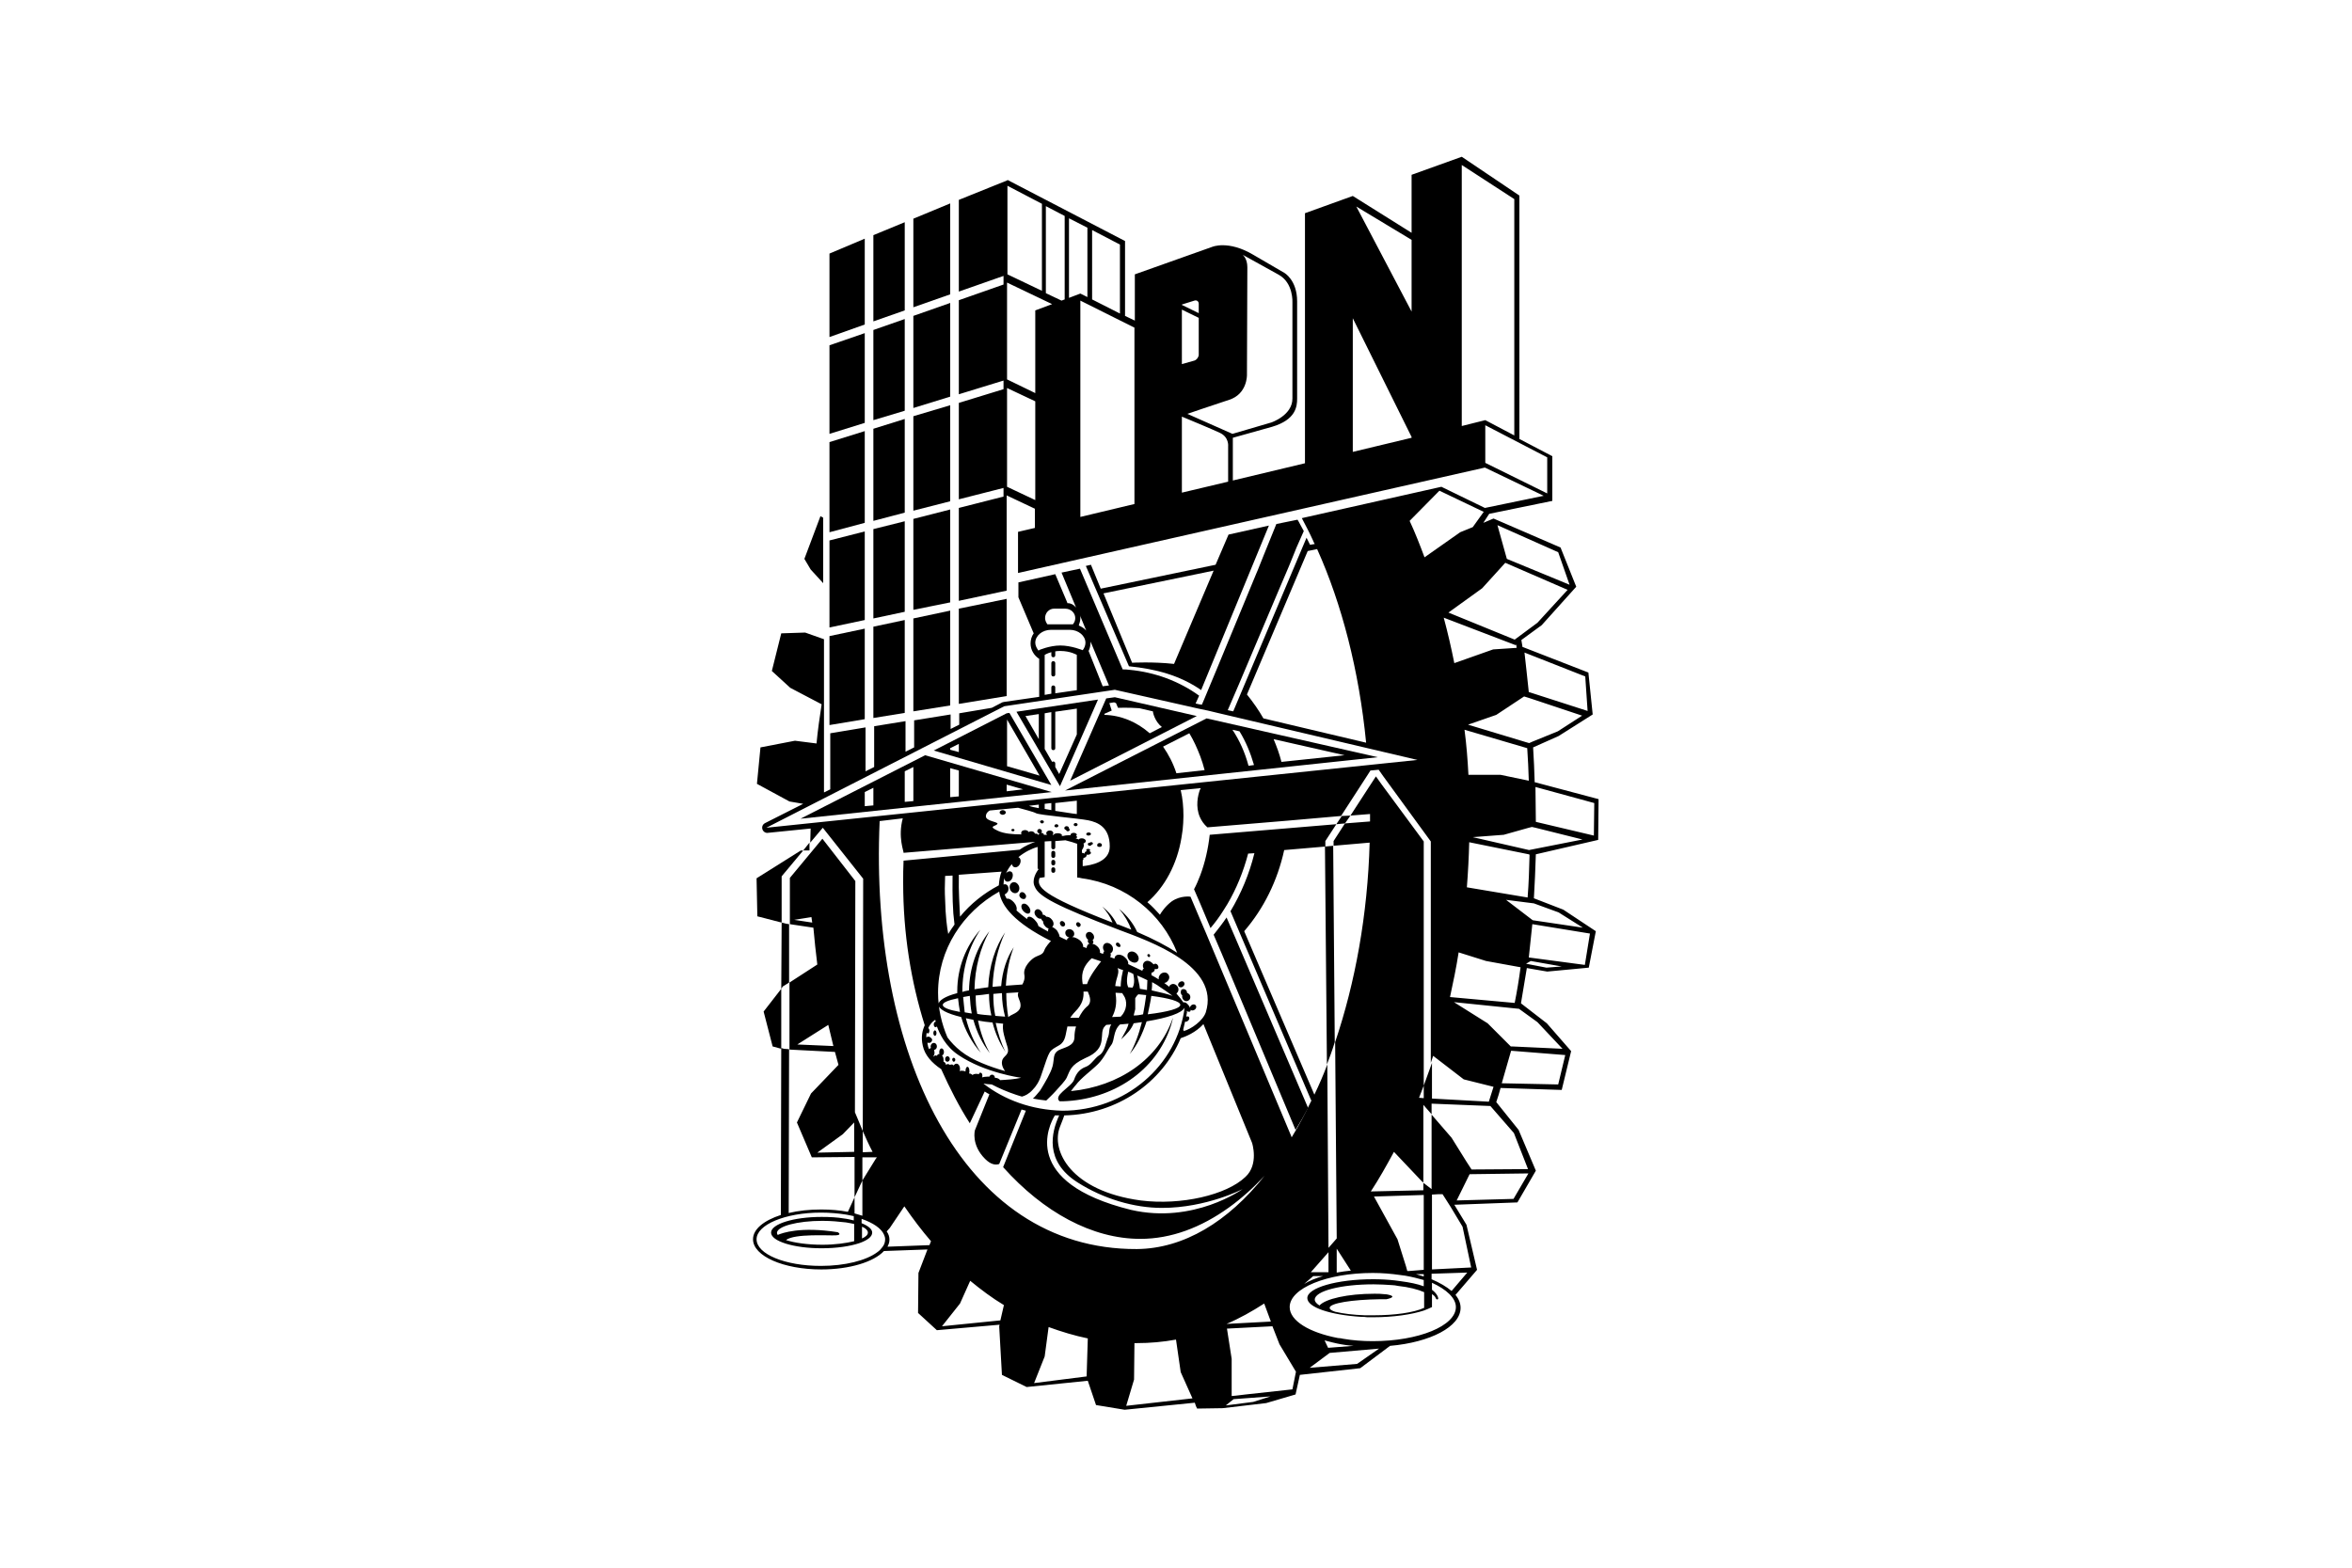 <?xml version="1.0" encoding="utf-8"?>
<!-- Generator: Adobe Illustrator 25.2.3, SVG Export Plug-In . SVG Version: 6.00 Build 0)  -->
<svg version="1.1" id="Capa_1" xmlns="http://www.w3.org/2000/svg" xmlns:xlink="http://www.w3.org/1999/xlink" x="0px" y="0px"
	 viewBox="0 0 600 400" style="enable-background:new 0 0 600 400;" xml:space="preserve">
<style type="text/css">
	.st0{display:none;}
	.st1{display:inline;opacity:0.2;fill:#474747;enable-background:new    ;}
</style>
<g id="Capa_2_1_" class="st0">
	<rect x="46.3" y="38.7" class="st1" width="507.5" height="322.7"/>
</g>
<g>
	<path d="M309.6,145.6l-10.1,23.8c-5.4-0.6-10.7-0.3-10.7-0.3l-7.3-17.7L309.6,145.6z M306.3,176c0.1,0,0.1,0.1,0.1,0.1l17.3-42
		l-10.3,2.3l-3.3,7.7l-29.3,6.1l-2.5-6.1l-1.3,0.3l11,25.6C294.9,170.7,300.9,172.3,306.3,176"/>
	<path d="M330.5,288.3c1.1-1.8,2.2-3.7,3.2-5.6l-18.3-42.8l-2.5-5.8c-1,1.5-2.2,3-3.3,4.4l2.1,4.9L330.5,288.3z"/>
	<polygon points="210,148.8 210,132.1 209.3,131.7 205.2,142.6 206.8,145.3 	"/>
	<path d="M397.6,232.8l6.2,3.9l-12.8-1.9l-6.8-5.2l7.1,0.9L397.6,232.8z M404.3,246.2l-14.3-1.9l0.9-8.5l14.7,2.4L404.3,246.2z
		 M394.5,246.9l-5.2-1l1.2-0.7l7.9,1.4L394.5,246.9z M392.2,260.8l6.4,6.8l-12.9-0.6l-0.3,0l-1.1-1.1l-4.8-4.8l-8.6-5.4l16.6,1.7
		L392.2,260.8z M397.5,276.7l-14.3-0.3h-0.1l2.3-8l0.1-0.3l13.8,1.1L397.5,276.7z M386.2,289.1l3.6,9.2l-14.4,0.1l-1.3-2l-3.8-6.1
		l-5.1-5.9l0,19l0,0.2h0v-0.2l-2.1-1.6v1.9l-13.4,0.3c2.1-3.2,4-6.6,5.9-10.1l7.2,7.6l0.3,0.2l0-19.8l2.1,2.4l0-2.7l15,0.6
		L386.2,289.1z M386.1,305.9l-14.5,0.4l3.3-6.7l15-0.2L386.1,305.9z M373.1,313l2.2,10.4l-10,0.5V316v-2.6v-8.6l1.7-0.1l1,0l2.1,3.3
		L373.1,313z M370.3,329.4c-1.3-1.1-3-2.1-5.1-3V325l9.1-0.3L370.3,329.4z M354.4,330.4c-0.4-0.1-0.8-0.2-1.4-0.2
		c-0.7-0.1-1.5-0.1-2.4-0.1c-6.8,0-12.5,1.3-14,3c-0.8-0.5-1.2-1-1.2-1.5c0-2.2,6.7-3.9,15-3.9c1.6,0,3.2,0.1,4.7,0.2
		c0.5,0,1,0.1,1.5,0.2c2.8,0.3,5.1,0.9,6.7,1.6v4c-2.6,1.2-7.4,1.9-12.9,1.9c-0.2,0-0.4,0-0.6,0c-0.5,0-1.1,0-1.6,0
		c-2.9-0.1-5.5-0.4-7.6-0.9c-0.9-0.3-1.4-0.6-1.4-1c0-1.2,5.7-2.1,12.9-2.2c0.3,0,0.7,0,1,0c0.2,0,0.4,0,0.6,0
		C355.5,331.1,355.6,330.7,354.4,330.4 M363.2,325.1l0,0.6c-0.6-0.2-1.3-0.4-2-0.6L363.2,325.1z M359.5,324.3l-0.5,0l-0.3-1.1
		l-2.2-7l-6-10.9l12.7-0.4l0,11.8v2.4v4.9L359.5,324.3z M371.4,333.5c0,4.8-9.5,8.7-21.2,8.7c-2.6,0-5.2-0.2-7.5-0.6
		c-0.5-0.1-0.9-0.2-1.4-0.2c-7.3-1.4-12.3-4.4-12.3-7.9c0-4.8,9.5-8.7,21.2-8.7c2.4,0,4.7,0.2,6.8,0.5c0.5,0.1,1,0.1,1.5,0.2
		c1.7,0.3,3.3,0.7,4.7,1.1v1.6c-1.6-0.6-3.6-1-5.9-1.3c-0.5-0.1-1-0.1-1.5-0.2c-1.7-0.2-3.6-0.3-5.5-0.3c-9.3,0-16.8,2.2-16.8,4.8
		c0,2.4,5.9,4.3,13.7,4.8c0.5,0,1,0,1.6,0.1c0.5,0,1,0,1.5,0c5.2,0,9.8-0.7,12.9-1.7c0.8-0.3,1.5-0.6,2.1-0.9v-1.7v-0.4v-0.1v-1.1
		c0.3,0.2,0.8,0.5,1,1.1c0,0,0.2,0.4,0.5,0.2c0.3-0.1-0.1-1.4-1.5-2.4v0v-1.8C369,329,371.4,331.2,371.4,333.5 M337.9,342
		c0.6,0.2,1.3,0.3,1.9,0.5c0.4,0.1,0.9,0.2,1.3,0.3c1.4,0.3,2.8,0.5,4.2,0.6l-6.5,0.5L337.9,342z M346.2,348l-12.1,1l5.1-3.8
		l12.6-1.1L346.2,348z M329.7,354.5l-11.9,1.3l-2.5,0.3l-1.1,0.1v-9.5L313,339l11.6-0.6l1.8,4.6l4.2,7L329.7,354.5z M319.7,357.7
		l-7,0.9l2-1.6l9.4-0.7L319.7,357.7z M324.2,337.2l-11.3,0.6c3.3-1.4,6.5-3.2,9.6-5.2L324.2,337.2z M290,318.7
		c-44.8,0.2-68.2-50.3-65.6-109.2l5.9-0.7c-1.3,4.8,0.3,8.5,0.2,8.8l33.6-2.8c-1.1,0.4-2.6,1-4,2l-29.6,2.8
		c-0.1,1.8-0.1,3.7-0.1,5.6c0,13,2,25.3,5.5,36.4c-0.6,1.3-1,3-0.5,5.2c0.5,2.4,2.3,4.4,4.7,6c2.2,4.9,4.6,9.6,7.3,13.8l3.8-8.1
		c0.8,0.5,0.6,0.4,1.2,0.7l-3.7,9.2c0,0-1,3.7,2.6,7.3c1.5,1.5,2.7,1.6,3.6,1.3l5.7-13.9c0.4,0.1,0.8,0.2,1.1,0.3l-5.8,14.4
		c10.3,11.5,22.7,18.3,35,18.3c7.9,0,15.5-2.9,22.6-8c3.2-2.3,6.2-5,9.1-8.1C313.3,311.7,302,318.6,290,318.7 M287.3,358.7l2-6.7
		l0.1-9.3c0.2,0,0.4,0,0.6,0c3.4,0,6.7-0.3,10-0.9l1.2,8.3l3,6.7L287.3,358.7z M277.2,351.2l-13.4,1.7l2.7-6.8l1-7.5
		c3.3,1.2,6.6,2.2,10,2.9L277.2,351.2z M255.2,336.9l-14.9,1.5l4.6-5.8l2.6-5.8c2.8,2.3,5.6,4.4,8.6,6.2L255.2,336.9z M237.1,317.7
		l-10.7,0.4c0.3-0.6,0.5-1.1,0.5-1.8c0-0.7-0.2-1.4-0.7-2.1l0.8-0.9l3.7-5.5c2.2,3.2,4.4,6.1,6.8,8.9L237.1,317.7z M219.9,313
		c1,0.4,1.5,1,1.5,1.5c0,0.6-0.6,1.1-1.5,1.5L219.9,313z M213.7,314.4c-9.5-1.5-14.2,0.2-15.3,0.7c-0.1-0.2-0.2-0.3-0.2-0.5
		c0-1.7,5.2-3.1,11.6-3.1c2.2,0,4.2,0.2,6,0.4c0.8,0.1,1.5,0.3,2.1,0.4l0,2.8l0,1.6c-2.1,0.5-4.9,0.9-8.1,0.9
		c-3.8,0-7.2-0.5-9.3-1.2c2.2-1.7,10.9-1.1,12.7-1.2C215,315.1,213.7,314.4,213.7,314.4 M225.1,318.2c-0.3,0.4-0.7,0.9-1.3,1.3
		c-2.8,2.1-8.2,3.5-14.4,3.5c-9.1,0-16.4-3-16.4-6.8c0-3.7,7.3-6.8,16.4-6.8c2.3,0,4.5,0.2,6.4,0.5c0.7,0.1,1.4,0.3,2,0.4l0,1.1
		c-0.8-0.2-1.6-0.4-2.5-0.5c-1.7-0.3-3.6-0.4-5.7-0.4c-7.1,0-12.9,1.8-12.9,4c0,2.2,5.8,4,12.9,4c3.8,0,7.2-0.5,9.6-1.3
		c2-0.7,3.3-1.6,3.3-2.7c0-0.9-1-1.7-2.7-2.4V311c2.9,1,5,2.4,5.7,4c0.2,0.4,0.3,0.8,0.3,1.2C225.8,316.9,225.6,317.6,225.1,318.2
		 M195.5,211.2l60.7-31l28.2-4.2l21.3,4.8l1.9,0.4l0.5,0.1l2.5,0.6l0,0l51,12L195.5,211.2z M266.5,167.1c0,0,0.6-0.4,1.7-0.7v0.8
		c0,0.3,0.2,0.5,0.5,0.5c0.3,0,0.5-0.2,0.5-0.5v-1c0.4-0.1,0.9-0.1,1.3-0.1c2.6,0,4.2,1,4.2,1v9l-5.5,0.8v-1.5
		c0-0.3-0.2-0.5-0.5-0.5c-0.3,0-0.5,0.2-0.5,0.5v1.6l-1.7,0.3V167.1z M264.1,164c0-1.8,1.8-3.3,4-3.3h4.8c2.2,0,4,1.5,4,3.3
		c0,0.7-0.3,1.4-0.7,1.9v0c0,0-2.9-1.2-5.7-1.2c-2.8,0-5.5,1.2-5.5,1.2v0.2C264.5,165.5,264.1,164.7,264.1,164 M274.3,157.7
		c0,0.6-0.2,1.1-0.6,1.6c-0.1,0-0.2,0-0.3,0h-5.9c-0.1,0-0.2,0-0.3,0c-0.3-0.4-0.6-1-0.6-1.6c0-1.3,1-2.4,2.3-2.4h2.8
		C273.2,155.3,274.3,156.4,274.3,157.7 M277.1,160.9c-0.5-0.6-1.2-1-1.9-1.3c0.2-0.6,0.4-1.2,0.4-1.9c0-0.2,0-0.5-0.1-0.7
		L277.1,160.9z M282.9,174.9l-1.6,0.2l-3.6-9c0.3-0.6,0.5-1.4,0.5-2.1c0-0.1,0-0.2,0-0.3L282.9,174.9z M318.1,177.2l15.5-36.6
		l2.4-0.5c6.3,14,10.7,31,12.5,49.4l-26.2-6.2C321.1,181.2,319.7,179.2,318.1,177.2 M367.2,125.2l11.3,5.4l-2.8,3.9l-3.2,1.3
		l-9.1,6.4c-1.2-3.2-2.4-6.3-3.8-9.3L367.2,125.2z M384,143.6l15.9,6.9l-7.7,8.4l-5.8,4.3l-16.9-6.9l8.6-6.2L384,143.6z
		 M397.5,140.9l2.9,8.3l-16-6.6L382,134L397.5,140.9z M388.5,177.9l0.3-0.2l1.3,0.4l13.5,4.5l-6.2,4l-6.4,2.6l-0.9,0.4l-0.7-0.2
		l-14.9-4.5l7.2-2.5L388.5,177.9z M404.4,172.6l0.6,8.8l-14.9-4.8l-0.1,0l-0.6-5.6l-0.5-4.5L404.4,172.6z M382.8,197.7h-8.2
		c-0.2-3.9-0.5-7.7-1-11.5l16,4.7c0.2,2.7,0.3,5.5,0.4,8.3L382.8,197.7z M368.3,157.6l18.3,7l0.2-0.1c0,0.3,0.1,0.6,0.1,0.8l-6,0.4
		l-9.9,3.5C370.2,165.2,369.3,161.3,368.3,157.6 M291,306.3c-17.8-2.4-23-12.7-20.6-18.8c0.6-1.5,0.9-2.3,1.1-2.9
		c13.5-0.3,25-8.4,29.7-19.7c1.2-0.4,3.8-1.4,5.8-3.6l12.4,30.3c0,0,1.8,5.5-1.7,8.7C312.9,304.9,301.3,307.6,291,306.3
		 M269.1,284.6c0.4,0,0.7,0,1.1,0c-2,4.3-3.8,11.7,4.7,17.1c6.6,4.2,14.4,6.5,21.5,6.5c11.4,0,20.6-4.8,20.6-4.8s-12.5,9-28.5,5.3
		C260.2,301.7,267.6,287,269.1,284.6 M236.8,264.5c-0.2,0-0.4,0.1-0.5,0.2c0-0.4,0-0.8,0.1-1.2c0.1,0.1,0.2,0.2,0.3,0.2
		c0.2,0,0.4-0.3,0.4-0.7c0-0.4-0.2-0.6-0.3-0.7c0.7-1.5,1.8-2.1,1.8-2.1s0,0.2,0.1,0.5c-0.3,0-0.5,0.3-0.5,0.7
		c0,0.4,0.2,0.7,0.5,0.7c0.1,0,0.2-0.1,0.3-0.2c0.7,1.9,2.2,5.1,5.5,7.3c6.8,4.6,16,5.8,16,5.8c-1.7,0.4-3.6,0.5-5.4,0.6
		c-0.1-0.3-0.7-0.6-1.3-0.6c0,0,0,0,0,0c0,0,0,0,0,0c0-0.4-0.3-0.8-0.7-0.8c-0.3,0-0.6,0.2-0.7,0.5c-0.1,0-0.3,0-0.4,0
		c-0.6,0-1.1,0.1-1.5,0.2c0.1-0.1,0.1-0.3,0.1-0.5c0-0.4-0.2-0.7-0.5-0.7c-0.2,0-0.3,0.1-0.4,0.4c-0.2-0.1-0.4-0.1-0.7-0.1
		c-0.4,0-0.7,0.1-0.9,0.3c-0.2-0.2-0.5-0.4-0.9-0.4c0.1-0.2,0.1-0.4,0.1-0.6c0-0.6-0.2-1.1-0.5-1.1c-0.3,0-0.5,0.5-0.5,1.1
		c0,0,0,0.1,0,0.1c-0.2-0.1-0.5-0.2-0.9-0.2c-0.2,0-0.4,0-0.6,0.1c0.1-0.2,0.1-0.4,0.1-0.6c0-0.7-0.4-1.3-0.9-1.3
		c-0.3,0-0.6,0.2-0.7,0.5c-0.1-0.2-0.3-0.3-0.6-0.3c-0.1,0-0.3,0.1-0.4,0.1c-0.1-0.1-0.3-0.2-0.5-0.2c-0.2,0-0.3,0.1-0.5,0.2
		c0-0.4-0.3-0.7-0.6-0.8c0-0.1,0-0.3,0-0.4c0-0.5-0.1-0.9-0.4-1.2c0.3-0.1,0.5-0.4,0.5-0.9c0-0.5-0.3-0.9-0.6-0.9
		c-0.3,0-0.6,0.4-0.6,0.9c0,0.2,0,0.4,0.1,0.5c-0.3,0-0.6,0.2-0.7,0.5c-0.1-0.1-0.2-0.1-0.3-0.1c-0.2,0-0.4,0.1-0.5,0.3
		c0,0-0.1-0.1-0.1-0.1c0.2-0.2,0.3-0.6,0.3-0.9c0-0.3-0.1-0.5-0.1-0.7c0.4-0.1,0.7-0.4,0.7-0.9c0-0.5-0.3-0.9-0.8-0.9
		c-0.4,0-0.8,0.4-0.8,0.9c0,0.1,0,0.2,0.1,0.4c-0.2,0-0.3,0.2-0.5,0.3c-0.1-0.3-0.3-0.7-0.3-1c-0.1-0.2-0.1-0.4-0.1-0.7
		c0.1,0.1,0.3,0.1,0.4,0.1c0.5,0,0.8-0.4,0.8-0.9C237.6,264.9,237.3,264.5,236.8,264.5 M265,221.7c-0.7,0.9-1.9,2.9-1,4.6
		c1,2.4,5.3,4.8,21.6,11c7.7,2.9,25.7,9.1,22,21c-0.7,2.1-3.7,4.3-5.7,4.8c0-0.1,0.1-0.3,0.1-0.4l-0.2,0.2c0.1-0.4,0.3-1.3,0.5-2.2
		c0.2,0,0.5,0,0.7-0.2c0.4-0.3,0.5-0.7,0.3-1c-0.1-0.2-0.4-0.2-0.7-0.1c0.1-0.6,0.2-1,0.2-1.1c0-0.1,0-0.2-0.1-0.4
		c0.3,0.3,0.7,0.3,0.9,0.2c0.1-0.1,0.2-0.3,0.1-0.6c0,0,0,0.1,0,0.1c0.2,0.3,0.7,0.3,1.1,0c0.4-0.3,0.5-0.8,0.2-1.1
		c-0.2-0.3-0.7-0.3-1.1,0c-0.2,0.2-0.4,0.5-0.3,0.7c-0.1-0.2-0.2-0.5-0.4-0.7c-0.4-0.6-1-0.9-1.3-0.7c-0.4-0.6-1-1.4-1.8-2.3
		c0,0,0.1,0,0.1-0.1c0.5-0.4,0.6-1.2,0.1-1.8c-0.5-0.6-1.2-0.7-1.7-0.3c-0.2,0.1-0.3,0.3-0.3,0.5c-0.4-0.3-0.8-0.6-1.3-1
		c0.2,0,0.5-0.1,0.7-0.3c0.6-0.5,0.8-1.3,0.3-1.9c-0.4-0.6-1.3-0.6-1.9-0.1c-0.4,0.4-0.6,0.9-0.5,1.4c-0.6-0.4-1.2-0.7-1.9-1.1
		c0.1-0.2,0.1-0.4,0-0.6c0.2,0,0.3-0.1,0.5-0.2c0.3-0.2,0.4-0.5,0.4-0.8c0.2,0.1,0.5,0.1,0.7,0c0.3-0.2,0.3-0.6,0-1
		c-0.2-0.3-0.7-0.4-0.9-0.2c0,0,0,0-0.1,0.1c0-0.1-0.1-0.2-0.2-0.2c-0.6-0.7-1.5-1-2.1-0.5c-0.5,0.4-0.6,1.2-0.2,1.8c0,0,0,0-0.1,0
		c-0.2,0.1-0.2,0.3-0.3,0.5c-1.1-0.5-2.3-1.1-3.6-1.7c0.1-0.5-0.2-1.2-0.8-1.7c-0.8-0.8-1.9-0.9-2.4-0.4c-0.2,0.2-0.3,0.5-0.3,0.7
		c-0.4-0.1-0.7-0.3-1.1-0.4c0.2-0.3,0.2-0.6,0.1-1c0.1,0,0.1-0.1,0.2-0.1c0.5-0.4,0.6-1.3,0.1-1.9c-0.5-0.6-1.3-0.8-1.8-0.4
		c-0.5,0.4-0.6,1.2-0.1,1.9c-0.2,0.2-0.3,0.5-0.3,0.7c0,0,0,0,0,0c-0.3-0.1-0.5-0.2-0.8-0.3c0.1-0.6-0.2-1.3-0.9-1.8
		c-0.3-0.3-0.7-0.4-1.1-0.5c0,0,0.1,0,0.1,0c0.3-0.2,0.3-0.6,0-1c0,0,0,0,0,0c0,0,0,0,0.1,0c0.4-0.3,0.4-1,0-1.5
		c-0.4-0.5-1-0.7-1.5-0.3c-0.4,0.3-0.4,1,0,1.5c0.1,0.1,0.2,0.2,0.3,0.3c-0.2,0.2-0.1,0.6,0.1,0.8c0.1,0.1,0.2,0.2,0.3,0.2
		c-0.3,0-0.5,0.2-0.6,0.4c-0.1,0.2-0.2,0.4-0.2,0.7c-0.3-0.1-0.6-0.2-0.9-0.3c0.1-0.6-0.4-1.5-1.3-2c-0.5-0.3-1-0.5-1.5-0.5
		c0.2-0.1,0.3-0.2,0.4-0.3c0.3-0.5,0.1-1.2-0.4-1.5c-0.6-0.4-1.3-0.2-1.6,0.2c-0.3,0.5-0.1,1.2,0.4,1.5c0.2,0.1,0.3,0.2,0.5,0.2
		c-0.2,0.1-0.4,0.2-0.5,0.3c-0.1,0.1-0.1,0.3-0.1,0.4c-0.7-0.3-1.3-0.6-1.9-0.9c0-0.4-0.3-1-0.6-1.5c-0.4-0.5-0.9-0.8-1.3-1
		c0.5-0.4,0.5-1.2-0.1-1.9c-0.4-0.5-0.9-0.7-1.4-0.7c0,0,0-0.1-0.1-0.1c-0.2-0.3-0.5-0.4-0.8-0.4c0-0.3-0.1-0.6-0.3-0.8
		c-0.4-0.6-1.1-0.8-1.5-0.4c-0.4,0.3-0.4,1,0.1,1.6c0.4,0.5,0.9,0.7,1.3,0.6c0,0.1,0.1,0.2,0.2,0.4c0.1,0.1,0.2,0.2,0.3,0.3
		c0,0.4,0.1,0.7,0.4,1.1c0.3,0.4,0.6,0.6,1,0.7c-0.1,0.2-0.2,0.5-0.1,0.8c-0.9-0.5-1.7-0.9-2.5-1.4c-0.1-0.4-0.3-0.9-0.7-1.3
		c-0.7-0.9-1.5-1.3-2-1c-0.1,0.1-0.2,0.3-0.2,0.5c-1.1-0.8-1.9-1.5-2.7-2.2c0.2-0.5,0-1.3-0.6-2c-0.6-0.7-1.3-1.1-1.9-1
		c-0.2-0.4-0.4-0.7-0.5-1.1c0.3-0.1,0.6-0.4,0.8-0.7c0.3-0.7,0.2-1.5-0.4-1.8c-0.2-0.1-0.5-0.1-0.7,0c0-0.6,0.1-1.1,0.2-1.7
		c0,0.4,0.2,0.8,0.5,0.9c0.5,0.2,1.2-0.1,1.5-0.8c0.3-0.7,0.2-1.5-0.3-1.7c-0.4-0.2-1,0-1.3,0.5c0.4-0.9,0.9-1.7,1.5-2.4
		c0.1,0.3,0.3,0.6,0.5,0.7c0.6,0.3,1.3-0.1,1.6-0.8c0.3-0.7,0.2-1.4-0.4-1.7c1.6-1.3,3.4-2.2,4.9-2.6V221.7z M265,206.2
		c-1.2-0.2-2-0.4-2.5-0.6l2.5-0.3V206.2z M268.2,206.7c-0.6-0.1-1.2-0.2-1.7-0.3v-1.3l1.7-0.2V206.7z M274.7,207.7
		c-0.3,0-0.6-0.1-0.9-0.1c-1.8-0.3-3.4-0.5-4.6-0.7v-2l5.5-0.6V207.7z M300.3,243.1c-2.6-1.7-6-3.5-10.2-5.3c-1-2.2-2.6-4.2-4.6-5.9
		c1.4,1.7,2.4,3.4,3.1,5.3c-1.1-0.4-2.2-0.9-3.3-1.3c-0.1,0-0.2-0.1-0.4-0.1c-0.8-1.7-2.1-3.2-3.7-4.5c1.2,1.4,2,2.5,2.6,4.1
		c-18.4-7.1-19.4-9.2-18.6-11.4c0,0,0.1,0,0.1,0c0.4-0.1,0.8-0.1,1.2-0.2v-1.4v-7.7l1.7-0.1v1.6c0,0.3,0.2,0.5,0.5,0.5
		c0.3,0,0.5-0.2,0.5-0.5v-1.6l2.6-0.2c1.2,0.3,2.2,0.6,3,0.9v7.2v1.4c0.4,0,0.8,0.1,1.2,0.2C287.2,225.6,296.4,233.1,300.3,243.1
		 M293.8,252.7c0.1-0.7,0.1-1.4,0.1-2.1c0.7,0.4,1.3,0.7,1.8,1.1c1.2,0.8,2.4,1.6,3.4,2.4C297.8,253.6,296,253.2,293.8,252.7
		 M293.7,254.1c4.6,0.6,7.4,1.4,7.4,2.3c0,0.9-3.2,1.8-8.3,2.4C293.1,257.2,293.5,255.7,293.7,254.1 M289.2,259.1l0.4-1.6l0-2.8
		c0.2-0.3,0.4-0.7,0.8-1c0.7,0.1,1.4,0.1,2,0.2c-0.2,1.6-0.5,3.3-0.8,4.9C290.8,259,290,259.1,289.2,259.1 M284.6,253.6
		c0-0.1,0-0.2,0-0.3c0.6,0,1.1,0.1,1.7,0.1c0.1,0.2,0.2,0.4,0.3,0.5c1.1,1.5,0.9,3.9-0.7,5.5c-0.7,0-1.4,0.1-2.2,0.1
		C284.5,258,285,256.1,284.6,253.6 M274.3,258.1c1.9-1.9,2.2-3.6,2.1-5.1c0.4,0,0.8,0,1.1,0c0.6,1.4,1.1,2.9-0.3,3.9
		c-0.7,0.6-1.4,1.6-2,2.8c-0.7,0-1.5,0-2.2,0C273.3,259.3,273.7,258.7,274.3,258.1 M253.4,253.6c0.7-0.1,1.4-0.1,2.2-0.2
		c0,2.1,0.3,4.1,0.8,6c-0.9-0.1-1.7-0.1-2.5-0.2C253.5,257.4,253.4,255.5,253.4,253.6 M248.9,254c1.1-0.1,2.2-0.2,3.4-0.4
		c0,1.9,0.2,3.8,0.6,5.5c-1.3-0.1-2.5-0.2-3.6-0.4C249,257.3,248.9,255.6,248.9,254 M244.9,258.2c-2.8-0.5-4.4-1.1-4.4-1.8
		c0-0.6,1.4-1.2,3.9-1.7C244.5,255.9,244.7,257,244.9,258.2 M245.7,254.4c0.5-0.1,1.1-0.2,1.7-0.3c0.1,1.5,0.2,3,0.5,4.5
		c-0.6-0.1-1.2-0.2-1.8-0.3C246,257.1,245.8,255.8,245.7,254.4 M259.9,254.8c1.1,2.4,0,3.3-1.5,4c-0.4,0.2-0.8,0.4-1.2,0.7
		c-0.3-1.9-0.5-4-0.5-6.1c1-0.1,2-0.1,3.1-0.2C259.6,253.6,259.6,254.1,259.9,254.8 M277.3,251.1c-0.4,0-0.7,0-1.1,0
		c-0.3-2-0.4-4.1,2.3-6.6c0.7,0.2,1.4,0.5,2.1,0.7c0.1,0,0.2,0.1,0.3,0.1C280.3,246,277.9,249.1,277.3,251.1 M285.9,251.7
		c-0.5,0-0.9-0.1-1.4-0.1c0.2-2.1,1.2-3.4,0.6-4.6c0.5,0.2,0.9,0.4,1.4,0.5C286.4,248,285.9,249.9,285.9,251.7 M289.1,248.5
		c0.4,1.7,0.2,2.9-0.2,3.5c-0.4,0-0.8-0.1-1.1-0.1c-0.3-0.7-0.5-1.8,0-3.9l-0.2-0.1C288.1,248,288.6,248.2,289.1,248.5 M292.7,250.1
		c0,0.8-0.1,1.6-0.1,2.5c-0.6-0.1-1.2-0.2-1.8-0.3c-0.1-1.2-0.6-2.8-0.7-3.4C291,249.3,291.9,249.7,292.7,250.1 M241.7,264.7
		c-1.5-3.5-2.4-7.4-2.4-11.4c0-11,6.3-20.6,15.6-25.8c0.5,3.7,4,8,13.2,12.6c-0.3,0.3-1.4,1.5-1.7,2.4c-0.4,1.2-1.5,1.2-2.5,1.8
		c-1,0.6-2.9,2.5-2.6,4.3c0.2,1.1-0.1,1.9-0.5,2.6c-1.4,0.1-2.8,0.2-4.2,0.3c0.2-3.6,0.9-6.9,2-9.8c-1.8,2.7-2.9,6.1-3.2,9.9
		c-0.7,0.1-1.5,0.1-2.2,0.2c0.2-5.2,1.4-10,3.2-13.9c-2.5,3.7-4.1,8.6-4.3,14c-1.2,0.2-2.4,0.3-3.5,0.5c0.1-5.5,1.5-10.6,3.8-14.8
		c-3.2,4.1-5.1,9.3-5.2,15.1c-0.6,0.1-1.2,0.2-1.7,0.4c0-0.1,0-0.1,0-0.2c0-5.9,1.7-11.3,4.6-15.7c-3.7,4.2-5.9,9.7-5.9,15.7
		c0,0.2,0,0.4,0,0.5c-3.1,0.8-4.8,1.9-4.8,2.9c0,1.2,2.1,2.3,5.8,3.2c1,3.4,2.7,6.5,5,9.1c-1.7-2.6-3-5.6-3.8-8.8
		c0.6,0.1,1.2,0.3,1.9,0.4c0.9,3.2,2.3,6.1,4.2,8.5c-1.4-2.5-2.4-5.3-3-8.3c1.1,0.2,2.4,0.4,3.7,0.5c0.7,2.8,1.9,5.4,3.3,7.5
		c-1.1-2.2-1.9-4.7-2.5-7.4c0.6,0.1,1.3,0.1,1.9,0.2c-0.1,0.7-0.1,1.6,0.2,2.8c0.9,3.7,1.8,4.1,0.1,5.7c-1.2,1.2-0.4,2.8,0.2,3.6
		c-3.8-1.1-8.3-2.7-11.3-5.1C243.7,267.1,242.6,265.9,241.7,264.7 M264,212.7c-0.1-0.4-0.5-0.6-1-0.6c-0.2,0-0.4,0.1-0.6,0.2
		c-0.1-0.3-0.5-0.5-0.9-0.5c-0.6,0-1,0.3-1,0.8c0,0.1,0,0.2,0.1,0.3c-2.3,0-4.5-0.2-6-0.9c-2.6-1.2-0.8-1.1-0.2-1.7
		c0.6-0.6-2.9-0.7-2.9-2c0-0.8,0.6-1.3,1-1.5l7.2-0.7c1.4,0.4,3.9,1,4.6,1.4c1,0.5,10.8,1.3,13.3,1.8c2.4,0.5,5.5,1.7,5.5,6.7
		c0,4-4.9,4.8-6.9,5v-1.5c0.1-0.1,0.2-0.2,0.2-0.4c0-0.1,0-0.2-0.1-0.2c0.5,0,0.9-0.3,0.9-0.7c0-0.1,0-0.1-0.1-0.2
		c0.1,0.1,0.3,0.1,0.4,0.1c0.4,0,0.8-0.2,0.8-0.5c0-0.2-0.2-0.4-0.4-0.4c0.1-0.1,0.2-0.2,0.2-0.3c0-0.2-0.2-0.3-0.5-0.3
		c-0.3,0-0.5,0.1-0.5,0.3c0,0.1,0.1,0.2,0.1,0.3c-0.3,0.1-0.5,0.2-0.5,0.5c0,0,0,0.1,0,0.1c-0.2-0.1-0.4-0.2-0.7-0.2v-0.7
		c0.5-0.7,0.6-1.2,0.4-1.7c0.4-0.1,0.6-0.4,0.6-0.6c0-0.4-0.5-0.7-1-0.7c-0.4,0-0.7,0.1-0.8,0.3c0,0,0,0,0,0
		c-0.2-0.1-0.5-0.2-0.8-0.3c0.3-0.1,0.4-0.2,0.4-0.3c0-0.1-0.1-0.2-0.3-0.3c0.1-0.1,0.2-0.2,0.2-0.3c0-0.3-0.4-0.5-0.8-0.5
		c-0.4,0-0.8,0.2-0.8,0.5c0,0,0,0,0,0.1c-0.1,0-0.2,0-0.4,0c-0.6,0-1.1,0.1-1.5,0.2c-0.1,0-0.3,0-0.4-0.1c0,0,0.1-0.1,0.1-0.1
		c0-0.3-0.5-0.5-1.1-0.5c-0.5,0-1,0.2-1,0.4c-0.1,0-0.2,0-0.3,0c0.1-0.1,0.2-0.3,0.2-0.4c0-0.4-0.4-0.7-0.9-0.7
		c-0.5,0-0.9,0.3-0.9,0.7c0,0.1,0.1,0.3,0.2,0.4c-0.3,0-0.5,0-0.8,0c0-0.3-0.3-0.5-0.7-0.5c0.1-0.1,0.2-0.3,0.2-0.4
		c0-0.3-0.3-0.6-0.6-0.6c-0.4,0-0.6,0.3-0.6,0.6c0,0.3,0.3,0.5,0.6,0.6c-0.2,0.1-0.3,0.3-0.3,0.4c0,0,0,0,0,0
		C264.8,212.7,264.4,212.7,264,212.7 M244.6,223.9c0-0.3,0-0.5,0-0.7l10.9-0.8c-0.4,1-0.6,2.2-0.7,3.5c-3.8,2-7.2,4.7-9.9,8
		C244.8,231.6,244.5,226.9,244.6,223.9 M241.1,229.5c-0.1-1.8-0.1-3.7,0-6l1.9-0.1c0,1.4-0.1,5.6,0.2,9.7c0.1,0.9,0.2,1.9,0.3,2.8
		c-0.6,0.8-1.1,1.6-1.6,2.4C241.6,236.8,241.2,233.8,241.1,229.5 M250.9,276.5c0.1,0,0.2,0,0.2,0c0.2,0,0.4,0.1,0.6,0.1
		c0.4,0,0.9,0.1,1.3,0.1c1.9,1,4,1.9,6.1,2.6c0.5,0.2,1,0.3,1.6,0.5c0.8-0.2,1.8-0.7,2.7-1.7c0.9-0.9,1.7-2.1,2.3-4
		c2.2-6.5,1.8-5.8,4.5-7.4c1.7-1,1.6-2.8,2.1-4.8c0.7,0,1.5,0,2.2,0c-0.3,1-0.4,1.9-0.4,2.7c0,2.4-2.6,2.6-4.1,3.4
		c-1.5,0.9-1,2.3-1.5,4.1c-0.5,1.8-2,4.2-2.7,5.4c-0.1,0.2-0.3,0.5-0.5,0.8c-0.6,0.7-1.3,1.6-1.8,2c1.1,0.2,2.3,0.4,3.4,0.5
		c0.6-0.6,1.5-1.4,2.3-2.3c1.2-1.3,2.5-2.7,2.9-3.5c0.9-1.9,0.9-3.2,4.7-5c6.3-2.6,3.2-6.4,5.1-8.2c0.1-0.1,0.2-0.2,0.3-0.3
		c0.4,0,0.9-0.1,1.3-0.1c-0.7,1-0.4,2-0.8,3.1c-0.6,1.5-0.9,3.9-2.2,4.7c-1.3,0.8-2.1,2.5-3.5,3c-1.4,0.5-2.4,1.5-3,3.3
		c-0.3,0.9-1.8,2-2.9,3c-1,0.9-1.6,1.8-0.8,2.5c0.3,0,0.5,0,0.8,0c12.7-0.4,23.9-7.7,27.6-19.3c0.2-0.7,0.4-1.3,0.5-2
		c-3.6,10.6-13.8,17.5-26,18.7c0.4-0.5,0.8-1.1,1.2-1.5c1.3-1.8,4.1-3.8,5.7-5.4c1.6-1.6,2.4-3.6,3.4-4.9c0.9-1.2,0.4-3.5,2.2-5.2
		c0.8-0.1,1.5-0.1,2.2-0.2c-0.3,1.2-0.8,2-1.9,4c1.6-1.5,2.6-2.6,3.2-4.1c0.7-0.1,1.5-0.2,2.1-0.3c-0.8,3.2-1.9,6.1-3.1,8.1
		c1.8-2,3.2-5,4.3-8.3c5.4-0.9,9-2.1,9.7-3.5c0,0,0,0,0,0c-1.9,14.8-15.1,26.3-31.2,26.3C263.2,283.2,256.3,280.7,250.9,276.5
		 M337.5,325.6c-1.8,0.5-3.5,1.2-4.8,2l2.3-2H337.5z M334.4,324.6l4.5-5.1l0,5.1H334.4z M344.6,324.2c-1.2,0.1-2.4,0.3-3.6,0.5
		l0-6.1L344.6,324.2z M365.3,280.3L365.3,280.3L365.3,280.3L365.3,280.3v-9.1c-0.7,2-1.4,3.9-2.1,5.8v3.2h0l0,0v0l-1.2-0.1
		c0.4-1,0.8-2.1,1.2-3.1l0-62.3l-10.7-14.5l-1.5-2.1l-1.7,2.6l-4.8,7.4l5-0.4c0,0.6,0,1.1,0,1.7v0.2l-6.4,0.5l-2.9,4.5l0,1.2
		l9.2-0.8c-0.5,18.4-3.7,35.8-8.8,50.9l0.4,50.1c-0.3,0.4-1.7,1.9-2.1,2.4v0l0,0c0,0,0,0,0,0l-0.3-46.8c-1,2.7-2.1,5.2-3.3,7.7
		l-17.9-41.7c5-5.8,8.5-12.9,10.2-20.7l10.5-0.9l0-1.4l2.8-4.3l-32.3,2.7c-0.4,3.6-1.2,7.1-2.4,10.3c-0.5,1.3-1,2.5-1.6,3.6l1.6,3.7
		l2.6,6.2c1.2-1.4,2.3-2.9,3.3-4.5c0.3-0.5,0.7-1.1,1-1.6c2.3-3.9,4.1-8.3,5.3-12.9l1.6-0.1c-1.3,5.3-3.4,10.3-6.1,14.8l2.6,6.1
		l18,42.2c0,0,0-0.1,0.1-0.1l-0.1,0.2l0,0c-1.6,3.3-3.2,6.4-5,9.3l-0.1-0.3l-19.1-45.5l-2.6-6.2c0,0,0,0,0,0l-1.5-3.5l-2.5-5.9
		c0,0-2.5-0.4-4.8,1.2c-1.6,1.2-2.6,2.7-3,3.4c-1-1.1-2-2.2-3.2-3.2c4.4-3.8,7.6-9.7,8.7-16.5c0.1-0.7,0.2-1.3,0.3-2
		c0.1-1.1,0.2-2.3,0.2-3.5c0-2.3-0.2-4.5-0.7-6.6l5.1-0.5c0,0.1-0.1,0.3-0.2,0.4c-0.5,1.4-1.2,4.3,0,7c0.4,0.9,1,1.8,1.9,2.6
		l20.4-1.7l13.7-1.2l6.8-10.5l0.7-1.1l2.1-0.2l1.2,1.7l12.1,16.6v56.5c0.2-0.6,0.4-1.2,0.6-1.8l7.8,6l7.6,1.9
		c-0.4,1.3-0.8,2.6-1.2,3.8L365.3,280.3z M379.1,245.2l8.8,1.6c-0.4,3.1-0.9,6.1-1.5,9.1l-16.5-1.5c0.8-3.7,1.6-7.5,2.2-11.4
		L379.1,245.2z M217.9,293.9l-9.4,0.2l6.5-4.7l2.9-3L217.9,293.9z M202.6,234.7l4.4-0.7l0.2,1.4L202.6,234.7z M378.9,108.5l15.8,8.2
		v9.2l-15.8-7.8V108.5z M372.9,108.7V42.1l13.4,8.7v60.3l-7.4-3.9L372.9,108.7z M275.6,76.7l13.8,6.9v45l-13.8,3.3V76.7z
		 M256.9,124.2v-1.5l0,0v-22.1l0,0v-1.6l7.2,3.4v25.2L256.9,124.2z M256.9,72.1l11.5,5.5l-4.3,1.6v21.1l-7.2-3.5v-1.5l0,0V73.8l0,0
		V72.1z M266.8,52.6l4.8,2.5v21.3l-0.8,0.3l-4-1.9V52.6z M272.7,76V55.7l4.7,2.4v17.7l-1.8-0.9L272.7,76z M285.7,80l-7.1-3.6V58.7
		l7.1,3.7V80z M304.7,76.7L304.7,76.7c0.6-0.2,1.1,0.2,1.1,0.8v2.4l-4.3-2.1v-0.1L304.7,76.7z M313.6,102c4.6-1.5,4.5-6.3,4.5-6.3
		s0.1-25.2,0.1-27.5c0-2.3-1.2-3.2-1.2-3.2s5.4,3,9.2,5.1c3.8,2.1,3.5,7.1,3.5,7.1v24.5c0,4.3-5.4,6.1-5.4,6.1l-9.9,2.9l-11.5-5.1
		C302.9,105.6,309,103.5,313.6,102 M311.1,110.4c2.5,1.1,2.2,3.5,2.2,3.5v9l-11.8,2.8v-19.4C304.4,107.5,309.4,109.6,311.1,110.4
		 M301.5,79l4.3,2.1v9.4c0,0.6-0.5,1.3-1.1,1.5l-3.2,0.9V79z M345.1,81.2l15,30.3v0.2l-15,3.6V81.2z M360.1,79.5L346,52.7l14.1,8.5
		V79.5z M391.7,200.8l15,4.1l-0.1,8.3l-14.8-3.5h0L391.7,200.8L391.7,200.8z M391.2,218.1l-1-0.2c-0.1,3.7-0.2,7.4-0.5,11.1
		l-15.5-2.6c0.3-3.8,0.5-7.6,0.6-11.5l15.3,3.1c0-0.4,0-0.7,0-1.1l-14.4-3.3l7.9-0.6l6.4-1.8l0.8-0.2l0.9,0.2l12,3l-14.2,2.8
		l0.9,1.5l1.3-0.5l16-3.7l0.1-10.4l-16.2-4.3l-0.1,0c-0.1-3-0.2-5.9-0.4-8.9l6.5-2.9l8.7-5.5l-1.1-10.7l-16.7-6.5l-0.1,0
		c-0.1-0.6-0.2-1.2-0.3-1.8l5.2-3.8l8.8-9.8l-4-10l-17.1-7.4l-2.6,1.1l1.5-2.3l16.1-3.3v-11.4l-8.4-4.4V50v-0.1L372.9,40l-12.8,4.6
		v14.8l-15-9.4l-12.2,4.4v63.8l-18.4,4.4v-10.9l10-2.8c6.1-1.8,6.4-5.2,6.4-7.2V76.9c0-5.5-3.3-7.3-3.3-7.3l-7.9-4.6
		c-6.4-3.8-10.5-2-10.5-2l-19.7,7v11.8l-2.5-1.2V61.5l-30-15.6v1.5l8.8,4.6v22.2l-8.8-4.2V47.5l0,0v-1.5L244.6,51v23.4l11.4-4v2.2
		l-11.4,4v24l11.4-3.5v2.2l-11.4,3.5v24.6l11.4-2.9v2.2l-11.4,2.9v23.7l12.2-2.6v-22.7l0,0v-1.6l7.2,3.4v4.9l-4.3,1v10.5l119.1-26.9
		l15,7.2l-15,3.1l-11.1-5.4l-35.6,8c1,1.9,2,3.8,2.9,5.8c0.1,0.3,0.2,0.5,0.4,0.8l-1.2,0.2l0,0c-0.1-0.1-0.6-1.3-0.9-1.8l-18.7,44.3
		l-1.4-0.3l2.8-6.5l10.2-24.1l2.6-6.1l1.3-3.2l0.6-1.5l1.9-4.3c-0.7-1.2-1.2-2.3-1.6-2.9l-5.4,1.1l-3.2,7.9l-0.6,1.5l-1,2.5
		l-0.3,0.7l-9.8,23.7l-3,7.2l-0.5,1.2l-0.6,1.4l-0.7-0.1l-0.9-0.2l0.9-2c-5.1-3.7-11.3-6-17.8-6.6c-0.6-0.1-1.1-0.1-1.7-0.1
		l-4.5-10.6l-6.4-15.1l-4.7,1l3.7,8.9c-0.6-0.7-1.3-1.1-2.1-1.1h-0.1l-0.1-0.3l-3-7.1l-9.4,2.1v3.8l3.9,9.2
		c-0.5,0.7-0.8,1.6-0.8,2.6c0,1.6,0.9,3.1,2.2,3.9v9.7l-9,1.3c-0.1,0-0.3,0.1-0.4,0.1l-2.7,1.4l-8.3,1.4v2.9l-2.2,1.1v-3.7l-9.3,1.5
		v6.9l-2.2,1.1V184l-8,1.3v10.4l-2.2,1.1v-11.2l-9,1.5v14.3l-1.6,0.8V180v-4.2v-12.7l-4.8-1.7l-6.1,0.2l-2.4,9.6l4.7,4.3l8,4.2
		c-0.5,3.3-1,6.7-1.3,10l-5.5-0.7l-8.8,1.7l-0.9,9.3l8.3,4.5l3.5,0.6l-9.7,4.9c-0.6,0.3-0.9,0.9-0.7,1.6c0.2,0.6,0.8,1,1.4,0.9
		l10.9-1.1c0,1.2-0.1,2.4-0.1,3.6l3.2-3.8l10.3,13l-0.1,64.4c0.8,1.8,1.6,3.6,2.5,5.3l-2.5,0.1l0-5.4c-0.4-1-0.8-1.9-1.2-2.9
		c-0.3-0.6-0.5-1.3-0.8-1.9v-1.5l0.1-57.5l-8.4-10.8l-8.3,10l0,11.8l6,0.9c0.3,3.2,0.6,6.3,1,9.4l1.1,8.5l1.7,6.9
		c0.4,1.8,0.9,3.6,1.3,5.4l-9.2-0.4l7.9-5c-1.1-4.9-2.1-10.1-2.8-15.4l-7.1,4.6l0,17.1l11.6,0.6c0.3,1.1,0.6,2.2,0.9,3.3l-7,7.3
		l-3.6,7.4l3.8,8.9l10.9-0.1l0,10.3l2-4.3l0,0l0-5.9l3.2,0l0.5,0l-0.3,0.4l-3.4,5.5l0,9c-0.6-0.2-1.3-0.4-2-0.6l0-4.1l-1.7,3.7
		c-2.1-0.4-4.4-0.6-6.8-0.6c-3,0-5.8,0.3-8.3,0.9l0.1-41.8l-1.3-0.1l-0.7-0.2l-0.1,42.6c-4.3,1.4-7.1,3.6-7.1,6.2
		c0,4.3,7.8,7.7,17.4,7.7c7.2,0,13.4-1.9,16-4.7l11.1-0.4l-2.3,6l-0.1,10.2l4.8,4.4l16-1.4l-0.1,0.4l0.7,12.4l6.3,3.1l15.6-1.6
		l2.1,6.2l7.3,1.2l17.9-1.8l0.2,0.6l0.1,0.3l0.3,0.6l6.5-0.1L323,358l7.5-2.2l1.1-5l15.4-1.7l7.6-5.7c10.3-0.9,18-4.9,18-9.7
		c0-1.1-0.4-2.2-1.3-3.3l5.5-6.4l-2.7-11.5l-3.1-5.1l16.1-0.6l4.7-8.1l-4.4-10.4l-5.7-7.1c0.4-1.2,0.8-2.4,1.1-3.6l15.6,0.5l2.4-9.9
		l-6.2-7.1l-6.6-5.1c0.5-3,1-6,1.5-9l5.2,0.9l10.6-1l1.8-9.3l-8.3-5.5l-7.5-2.9c0.2-3.7,0.4-7.5,0.5-11.3L391.2,218.1z"/>
	<polygon points="340.9,210.3 343.1,210.1 344.5,208.1 342.3,208.2 	"/>
	<polygon points="201.3,250.7 201.3,235.8 200.6,235.7 199.4,235.4 199.3,252.3 199.7,251.7 	"/>
	<path d="M206.5,215l-1.6,2h1.6C206.5,216.3,206.5,215.7,206.5,215"/>
	<polygon points="194.8,258.1 197.1,267 199.3,267.6 199.3,252.3 	"/>
	<polygon points="204.9,217 204.3,217 193,224.1 193.2,233.8 199.4,235.4 199.4,223.6 	"/>
	<path d="M338.5,271.6c0.7-1.8,1.4-3.7,2-5.7l-0.4-50.1l-2.1,0.2L338.5,271.6z"/>
	<polygon points="242.4,51.9 233,55.8 233,78.4 242.4,75.1 	"/>
	<polygon points="242.4,155.8 233,157.8 233,181.5 242.4,180 	"/>
	<polygon points="242.4,130 233,132.4 233,155.6 242.4,153.7 	"/>
	<polygon points="242.4,77.3 233,80.6 233,104.1 242.4,101.2 	"/>
	<polygon points="242.4,103.4 233,106.2 233,130.3 242.4,127.9 	"/>
	<polygon points="230.8,133 222.8,135 222.8,157.8 230.8,156.1 	"/>
	<polygon points="230.8,106.9 222.8,109.4 222.8,132.9 230.8,130.8 	"/>
	<polygon points="230.8,158.2 222.8,159.9 222.8,183.2 230.8,181.9 	"/>
	<polygon points="230.8,81.4 222.8,84.2 222.8,107.2 230.8,104.8 	"/>
	<polygon points="230.8,56.7 222.8,60 222.8,82 230.8,79.2 	"/>
	<polygon points="220.6,135.6 211.6,137.9 211.6,160.1 220.6,158.2 	"/>
	<polygon points="220.6,85 211.6,88.1 211.6,110.7 220.6,107.9 	"/>
	<polygon points="220.6,160.4 211.6,162.3 211.6,185 220.6,183.5 	"/>
	<polygon points="220.6,60.9 211.6,64.7 211.6,86 220.6,82.8 	"/>
	<polygon points="220.6,110 211.6,112.8 211.6,135.8 220.6,133.4 	"/>
	<polygon points="256.8,152.8 244.6,155.3 244.6,179.6 256.8,177.6 	"/>
	<path d="M270.2,197.5l-1-1.8v-0.9c0-0.3-0.2-0.5-0.5-0.5c-0.1,0-0.2,0-0.3,0.1l-1.9-3.3V182l1.7-0.3v9.2c0,0.3,0.2,0.5,0.5,0.5
		c0.3,0,0.5-0.2,0.5-0.5v-9.3l5.5-0.8v6.6L270.2,197.5z M265,182.2v6.4l-3.4-5.9L265,182.2z M259.3,181.6l11.1,19l9.7-22.1
		L259.3,181.6z"/>
	<path d="M256.8,201.9v-1.7l4.2,1.2L256.8,201.9z M242.4,196l2.2,0.6v6.6l-2.2,0.2V196z M230.8,196.8l2.2-1.1v8.7l-2.2,0.2V196.8z
		 M220.6,202.1l2.2-1.1v4.5l-2.2,0.2V202.1z M204.2,208.9l64.1-6.8l-32.3-9.4L204.2,208.9z"/>
	<path d="M284.7,179.4l0.5,1.2c0,0,2.7-0.1,5.4,0.1l3.5,0.8c0,0.3,0.5,2.6,2.3,4l-3.1,1.6c-3.3-2.9-7.3-4.6-11.6-4.7l0.1-0.3
		l1.8-0.8c0,0-0.4-1.2-0.6-1.9l1.2-0.2L284.7,179.4z M305.3,182.7l-20.9-4.8l-2.2,0.3l-9.2,21L305.3,182.7z"/>
	<path d="M242.4,190.9l2.2-1.1v2.1l-2.2-0.6V190.9z M265.2,197.9l-8.3-2.4v-11.9L265.2,197.9z M257.5,181.9l-0.7,0.1l-18.6,9.5
		l30,8.8L257.5,181.9z"/>
	<path d="M324.9,188.6l18.1,4.1l-16.1,1.7C326.4,192.4,325.7,190.5,324.9,188.6 M314.4,186.2l1.8,0.4c1.6,2.6,2.8,5.5,3.7,8.6
		l-1.4,0.2C317.6,192,316.2,188.9,314.4,186.2 M296.7,190.5l6.7-3.4c1.1,1.8,2,3.8,2.8,5.9c0.4,1.1,0.8,2.3,1.1,3.5l-7.2,0.8
		C299.3,194.8,298.1,192.5,296.7,190.5 M307.8,183.3l-36.1,18.4l79.8-8.5L307.8,183.3z"/>
	<path d="M255.8,206.7c-0.4,0-0.8,0.3-0.8,0.6c0,0.3,0.4,0.6,0.8,0.6c0.4,0,0.8-0.3,0.8-0.6C256.6,207,256.2,206.7,255.8,206.7"/>
	<path d="M301.8,251.7c0.4-0.3,0.5-0.8,0.2-1.1c-0.2-0.3-0.7-0.3-1.1,0c-0.4,0.3-0.5,0.8-0.2,1.1C301,252,301.5,252,301.8,251.7"/>
	<path d="M301.4,253.8c0.1,0.1,0.2,0.2,0.2,0.2c-0.1,0.3,0,0.7,0.2,1c0.4,0.5,1,0.6,1.5,0.2c0.4-0.3,0.5-1,0.1-1.5
		c-0.2-0.2-0.4-0.3-0.6-0.4c0-0.2,0-0.4-0.2-0.6c-0.3-0.4-0.8-0.4-1.2-0.2C301.2,252.9,301.1,253.4,301.4,253.8"/>
	<path d="M258.2,225.2c-0.6,0.3-0.8,1.1-0.5,1.8c0.3,0.7,1.1,1.1,1.7,0.8c0.6-0.3,0.8-1.1,0.5-1.8
		C259.5,225.2,258.8,224.9,258.2,225.2"/>
	<path d="M260.3,227.8c-0.3,0.3-0.4,0.8,0,1.2c0.3,0.4,0.9,0.5,1.2,0.3c0.3-0.3,0.4-0.8,0-1.2C261.2,227.6,260.6,227.5,260.3,227.8"
		/>
	<path d="M260.8,230.7c-0.4,0.3-0.3,1.1,0.2,1.7c0.5,0.6,1.2,0.9,1.6,0.6c0.4-0.3,0.3-1.1-0.2-1.7
		C261.9,230.6,261.2,230.4,260.8,230.7"/>
	<path d="M271.5,236.3c0.3-0.2,0.3-0.6,0-1c-0.3-0.3-0.7-0.4-0.9-0.2c-0.3,0.2-0.3,0.6,0,1C270.8,236.4,271.2,236.5,271.5,236.3"/>
	<path d="M275.5,236.4c0.2-0.2,0.3-0.6,0-0.8c-0.2-0.3-0.6-0.4-0.8-0.2c-0.2,0.2-0.3,0.6,0,0.8C274.9,236.6,275.2,236.6,275.5,236.4
		"/>
	<path d="M285.7,241.6c0.2-0.1,0.2-0.5-0.1-0.8c-0.2-0.3-0.6-0.4-0.8-0.2c-0.2,0.1-0.2,0.5,0.1,0.8
		C285.2,241.6,285.6,241.7,285.7,241.6"/>
	<path d="M293.3,244.1c0.1-0.1,0.2-0.3,0-0.5c-0.1-0.2-0.3-0.2-0.5-0.1c-0.1,0.1-0.2,0.3,0,0.5C292.9,244.2,293.2,244.3,293.3,244.1
		"/>
	<path d="M290.2,245.3c0.5-0.5,0.3-1.4-0.3-2c-0.6-0.6-1.5-0.7-2-0.2c-0.5,0.5-0.3,1.4,0.3,2C288.9,245.7,289.8,245.8,290.2,245.3"
		/>
	<path d="M269.5,211.1c0.3,0,0.5-0.2,0.5-0.4c0-0.2-0.2-0.4-0.5-0.4c-0.3,0-0.5,0.2-0.5,0.4C268.9,210.9,269.2,211.1,269.5,211.1"/>
	<path d="M258.4,211.5c-0.2,0-0.4,0.1-0.4,0.3c0,0.2,0.2,0.3,0.4,0.3c0.2,0,0.4-0.1,0.4-0.3C258.8,211.6,258.6,211.5,258.4,211.5"/>
	<path d="M274.4,210.8c0.3,0,0.5-0.2,0.5-0.4c0-0.2-0.2-0.4-0.5-0.4c-0.3,0-0.5,0.2-0.5,0.4C273.9,210.6,274.1,210.8,274.4,210.8"/>
	<path d="M280.5,216.1c0.4,0,0.6-0.2,0.6-0.5c0-0.3-0.3-0.5-0.6-0.5c-0.3,0-0.6,0.2-0.6,0.5C279.8,215.9,280.1,216.1,280.5,216.1"/>
	<path d="M278.1,215c0,0-0.1,0-0.1,0c-0.3,0-0.5,0.2-0.5,0.4c0,0.2,0.2,0.4,0.5,0.4c0.2,0,0.4-0.1,0.5-0.3c0.2,0,0.3-0.1,0.3-0.3
		c0-0.2-0.2-0.3-0.3-0.3C278.3,214.8,278.2,214.9,278.1,215"/>
	<path d="M277.7,213.2c0.3,0,0.6-0.2,0.6-0.4c0-0.2-0.2-0.4-0.6-0.4c-0.3,0-0.6,0.2-0.6,0.4C277.1,213.1,277.4,213.2,277.7,213.2"/>
	<path d="M272,211.8c0,0.2,0.2,0.3,0.4,0.3c0.3,0,0.5-0.2,0.5-0.4c0-0.1-0.1-0.2-0.2-0.3c0,0,0,0,0-0.1c0-0.3-0.3-0.5-0.6-0.5
		c-0.3,0-0.6,0.2-0.6,0.5C271.5,211.5,271.7,211.7,272,211.8"/>
	<path d="M265.8,210.1c0.3,0,0.5-0.2,0.5-0.4c0-0.2-0.2-0.4-0.5-0.4c-0.3,0-0.5,0.2-0.5,0.4C265.4,209.9,265.6,210.1,265.8,210.1"/>
	<path d="M238.5,264.3c0.2,0,0.4-0.3,0.4-0.7c0-0.4-0.2-0.7-0.4-0.7c-0.2,0-0.4,0.3-0.4,0.7C238.1,264,238.3,264.3,238.5,264.3"/>
	<path d="M241.7,270.9c0.3,0,0.6-0.3,0.6-0.7c0-0.4-0.3-0.7-0.6-0.7c-0.3,0-0.6,0.3-0.6,0.7C241.1,270.6,241.3,270.9,241.7,270.9"/>
	<path d="M243.3,270.9c0.2,0,0.4-0.2,0.4-0.5c0-0.3-0.2-0.5-0.4-0.5c-0.2,0-0.4,0.2-0.4,0.5C243,270.7,243.1,270.9,243.3,270.9"/>
	<path d="M268.7,217.1c-0.3,0-0.5,0.2-0.5,0.5v0.8c0,0.3,0.2,0.5,0.5,0.5c0.3,0,0.5-0.2,0.5-0.5v-0.8
		C269.2,217.3,269,217.1,268.7,217.1"/>
	<path d="M268.7,219.4c-0.3,0-0.5,0.2-0.5,0.5v0.4c0,0.3,0.2,0.5,0.5,0.5c0.3,0,0.5-0.2,0.5-0.5v-0.4
		C269.2,219.6,269,219.4,268.7,219.4"/>
	<path d="M268.7,221.3c-0.3,0-0.5,0.2-0.5,0.5v0.4c0,0.3,0.2,0.5,0.5,0.5c0.3,0,0.5-0.2,0.5-0.5v-0.4
		C269.2,221.5,269,221.3,268.7,221.3"/>
	<path d="M268.7,172.6c0.3,0,0.5-0.2,0.5-0.5v-2.9c0-0.3-0.2-0.5-0.5-0.5c-0.3,0-0.5,0.2-0.5,0.5v2.9
		C268.2,172.4,268.4,172.6,268.7,172.6"/>
</g>
</svg>
